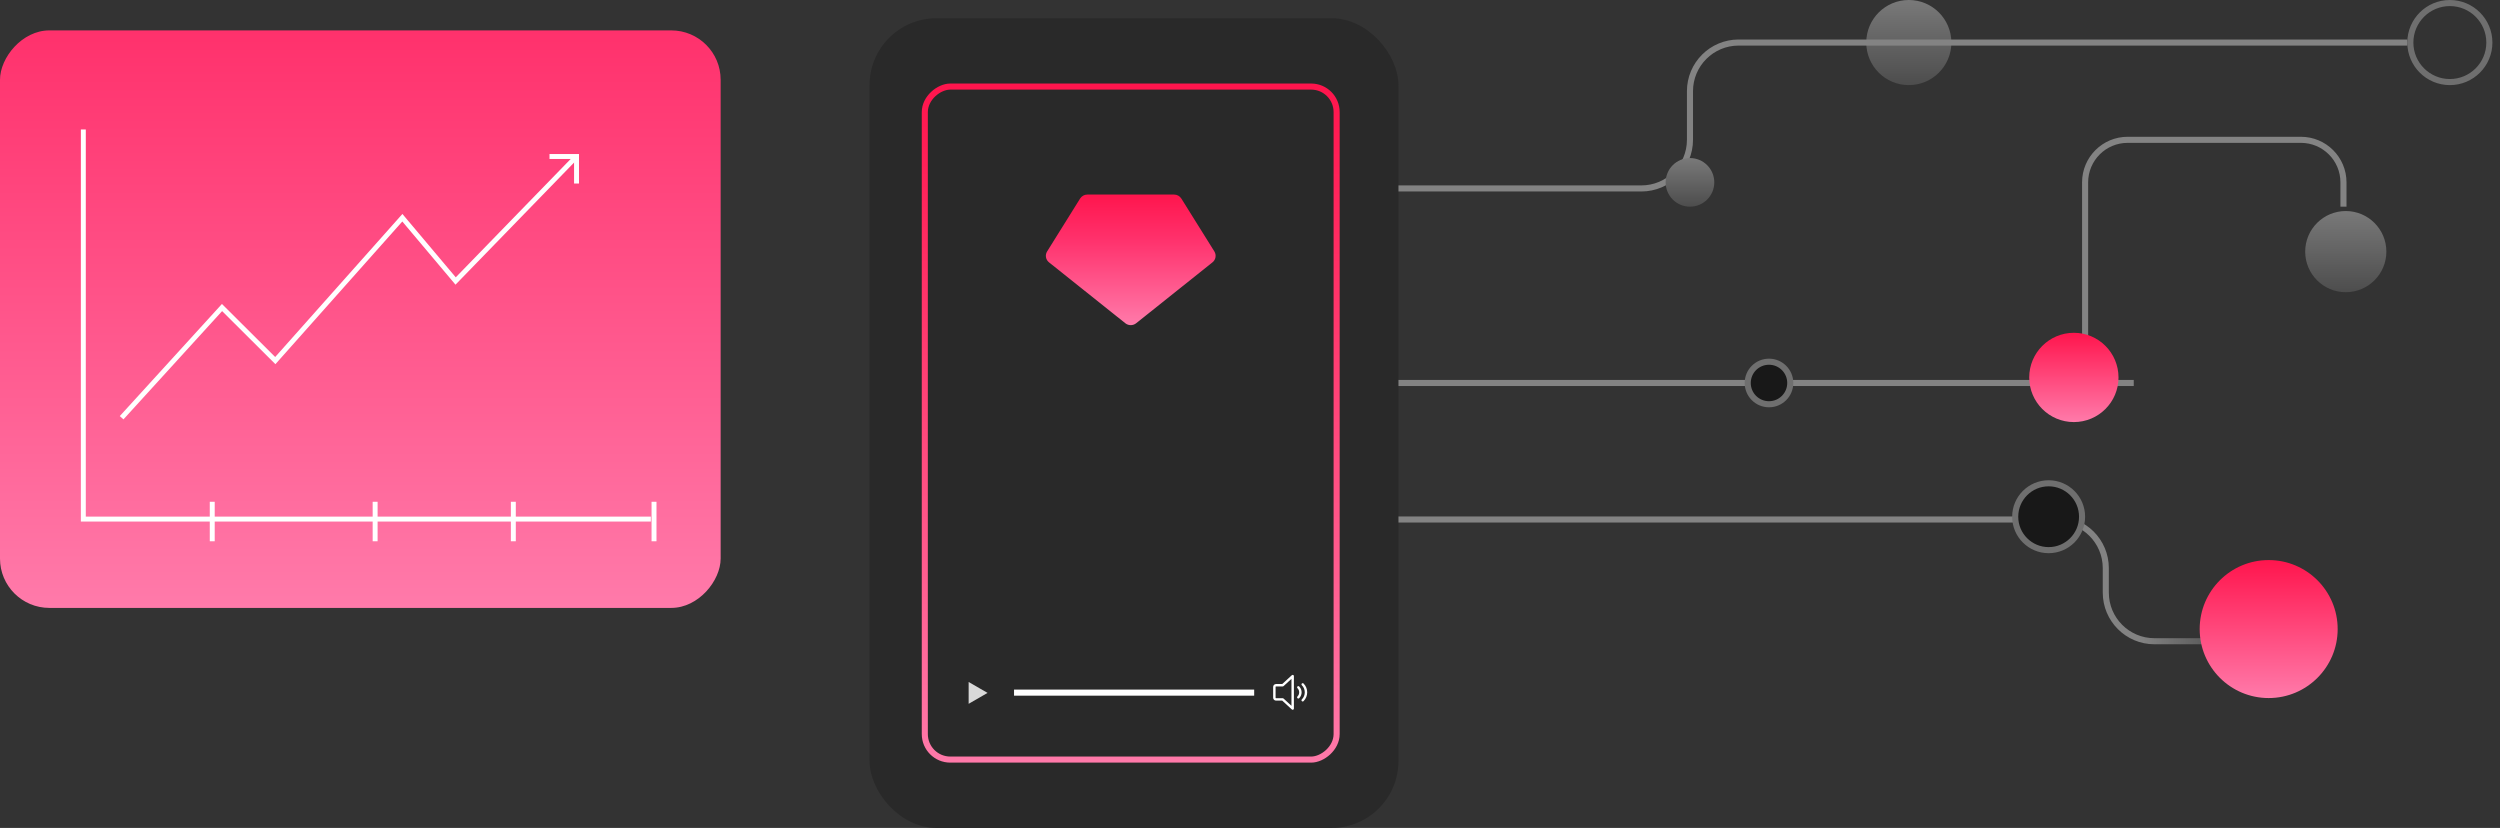 <svg width="308" height="102" viewBox="0 0 308 102" fill="none" xmlns="http://www.w3.org/2000/svg">
<rect x="0" y="0" width="308" height="102" fill="#333333" stroke="none"/>
<circle cx="289" cy="31" r="5" fill="url(#paint0_linear_1908_9431)"/>
<circle cx="301.822" cy="5.243" r="4.868" stroke="#6F6F6F" stroke-width="0.749"/>
<circle cx="235.166" cy="5.243" r="5.243" fill="url(#paint1_linear_1908_9431)"/>
<rect width="88.784" height="71.149" rx="6.081" transform="matrix(-1 0 0 1 88.784 3.745)" fill="url(#paint2_linear_1908_9431)"/>
<path d="M10.266 15.952V63.951H80.183" stroke="white" stroke-width="0.608"/>
<path d="M14.983 51.465L27.354 37.888L33.917 44.425L49.57 26.824L56.133 34.619L71.028 19.281" stroke="white" stroke-width="0.608"/>
<path d="M67.699 19.281H71.029V22.611" stroke="white" stroke-width="0.608"/>
<path d="M80.575 61.819V66.684" stroke="white" stroke-width="0.608"/>
<path d="M63.243 61.819V66.684" stroke="white" stroke-width="0.608"/>
<path d="M46.216 61.819V66.684" stroke="white" stroke-width="0.608"/>
<path d="M26.148 61.819V66.684" stroke="white" stroke-width="0.608"/>
<path d="M169.26 23.217H202.213C205.522 23.217 208.204 20.534 208.204 17.225V11.234C208.204 7.925 210.887 5.242 214.196 5.242H296.579" stroke="#838383" stroke-width="0.749"/>
<path d="M169 64H253.442C256.751 64 259.434 66.683 259.434 69.992V73.008C259.434 76.317 262.116 79 265.425 79H285" stroke="url(#paint3_linear_1908_9431)" stroke-width="0.749"/>
<circle cx="208.204" cy="22.468" r="2.996" fill="url(#paint4_linear_1908_9431)"/>
<circle cx="252.392" cy="63.66" r="4.119" fill="#181818" stroke="#6F6F6F" stroke-width="0.749"/>
<path d="M168.511 47.183L262.877 47.183" stroke="#838383" stroke-width="0.749"/>
<path d="M256.885 43V22.468C256.885 19.573 259.232 17.226 262.127 17.226H283.472C286.367 17.226 288.715 19.573 288.715 22.468V25.464" stroke="#838383" stroke-width="0.749"/>
<circle cx="255.5" cy="46.5" r="5.5" fill="url(#paint5_linear_1908_9431)"/>
<circle cx="217.94" cy="47.183" r="2.621" fill="#181818" stroke="#6F6F6F" stroke-width="0.749"/>
<circle cx="279.5" cy="77.5" r="8.5" fill="url(#paint6_linear_1908_9431)"/>
<rect x="107.129" y="2.247" width="65.161" height="99.753" rx="8.238" fill="#292929"/>
<path d="M145.544 24.464C145.353 24.157 145.014 23.969 144.647 23.969H133.964C133.596 23.969 133.258 24.157 133.067 24.464L129.005 30.977C128.729 31.419 128.828 31.997 129.24 32.323L138.644 39.827C139.03 40.134 139.585 40.134 139.971 39.827L149.374 32.323C149.786 31.997 149.885 31.419 149.61 30.977L145.544 24.464Z" fill="url(#paint7_linear_1908_9431)"/>
<rect x="164.673" y="10.666" width="82.915" height="50.736" rx="3.14" transform="rotate(90 164.673 10.666)" stroke="url(#paint8_linear_1908_9431)" stroke-width="0.749"/>
<path d="M124.929 85.332H154.515" stroke="white" stroke-width="0.749"/>
<path d="M121.667 85.365L119.336 86.711L119.336 84.02L121.667 85.365Z" fill="#D9D9D9"/>
<path d="M158.028 86.167L159.258 87.295V83.295L158.028 84.423H157.207C157.094 84.423 157.002 84.515 157.002 84.628V85.962C157.002 86.075 157.094 86.167 157.207 86.167H158.028Z" stroke="white" stroke-width="0.3" stroke-linejoin="round"/>
<path d="M159.954 84.678C160.295 85.019 160.295 85.571 159.954 85.911" stroke="white" stroke-width="0.3" stroke-linecap="round" stroke-linejoin="round"/>
<path d="M160.492 84.314C161.033 84.855 161.033 85.732 160.492 86.273" stroke="white" stroke-width="0.3" stroke-linecap="round" stroke-linejoin="round"/>
<defs>
<linearGradient id="paint0_linear_1908_9431" x1="289" y1="26" x2="289" y2="36" gradientUnits="userSpaceOnUse">
<stop stop-color="#797979"/>
<stop offset="1" stop-color="#4D4D4D"/>
</linearGradient>
<linearGradient id="paint1_linear_1908_9431" x1="235.166" y1="0" x2="235.166" y2="10.485" gradientUnits="userSpaceOnUse">
<stop stop-color="#797979"/>
<stop offset="1" stop-color="#4D4D4D"/>
</linearGradient>
<linearGradient id="paint2_linear_1908_9431" x1="44.392" y1="0" x2="44.392" y2="71.149" gradientUnits="userSpaceOnUse">
<stop stop-color="#FF316C"/>
<stop offset="1" stop-color="#FF7AAA"/>
</linearGradient>
<linearGradient id="paint3_linear_1908_9431" x1="263.507" y1="71.857" x2="284.963" y2="71.651" gradientUnits="userSpaceOnUse">
<stop stop-color="#838383"/>
<stop offset="1" stop-color="#1D1D1D"/>
</linearGradient>
<linearGradient id="paint4_linear_1908_9431" x1="208.204" y1="19.472" x2="208.204" y2="25.464" gradientUnits="userSpaceOnUse">
<stop stop-color="#797979"/>
<stop offset="1" stop-color="#4D4D4D"/>
</linearGradient>
<linearGradient id="paint5_linear_1908_9431" x1="255.5" y1="41" x2="255.5" y2="52" gradientUnits="userSpaceOnUse">
<stop stop-color="#FF154D"/>
<stop offset="1" stop-color="#FF7AAA"/>
</linearGradient>
<linearGradient id="paint6_linear_1908_9431" x1="279.5" y1="69" x2="279.5" y2="86" gradientUnits="userSpaceOnUse">
<stop stop-color="#FF154D"/>
<stop offset="1" stop-color="#FF7AAA"/>
</linearGradient>
<linearGradient id="paint7_linear_1908_9431" x1="139.307" y1="23.969" x2="139.307" y2="40.057" gradientUnits="userSpaceOnUse">
<stop stop-color="#FF154D"/>
<stop offset="0.346" stop-color="#FF316C"/>
<stop offset="1" stop-color="#FF7AAA"/>
</linearGradient>
<linearGradient id="paint8_linear_1908_9431" x1="165.048" y1="36.034" x2="248.712" y2="36.034" gradientUnits="userSpaceOnUse">
<stop stop-color="#FF154D"/>
<stop offset="1" stop-color="#FF7AAA"/>
</linearGradient>
</defs>
</svg>
